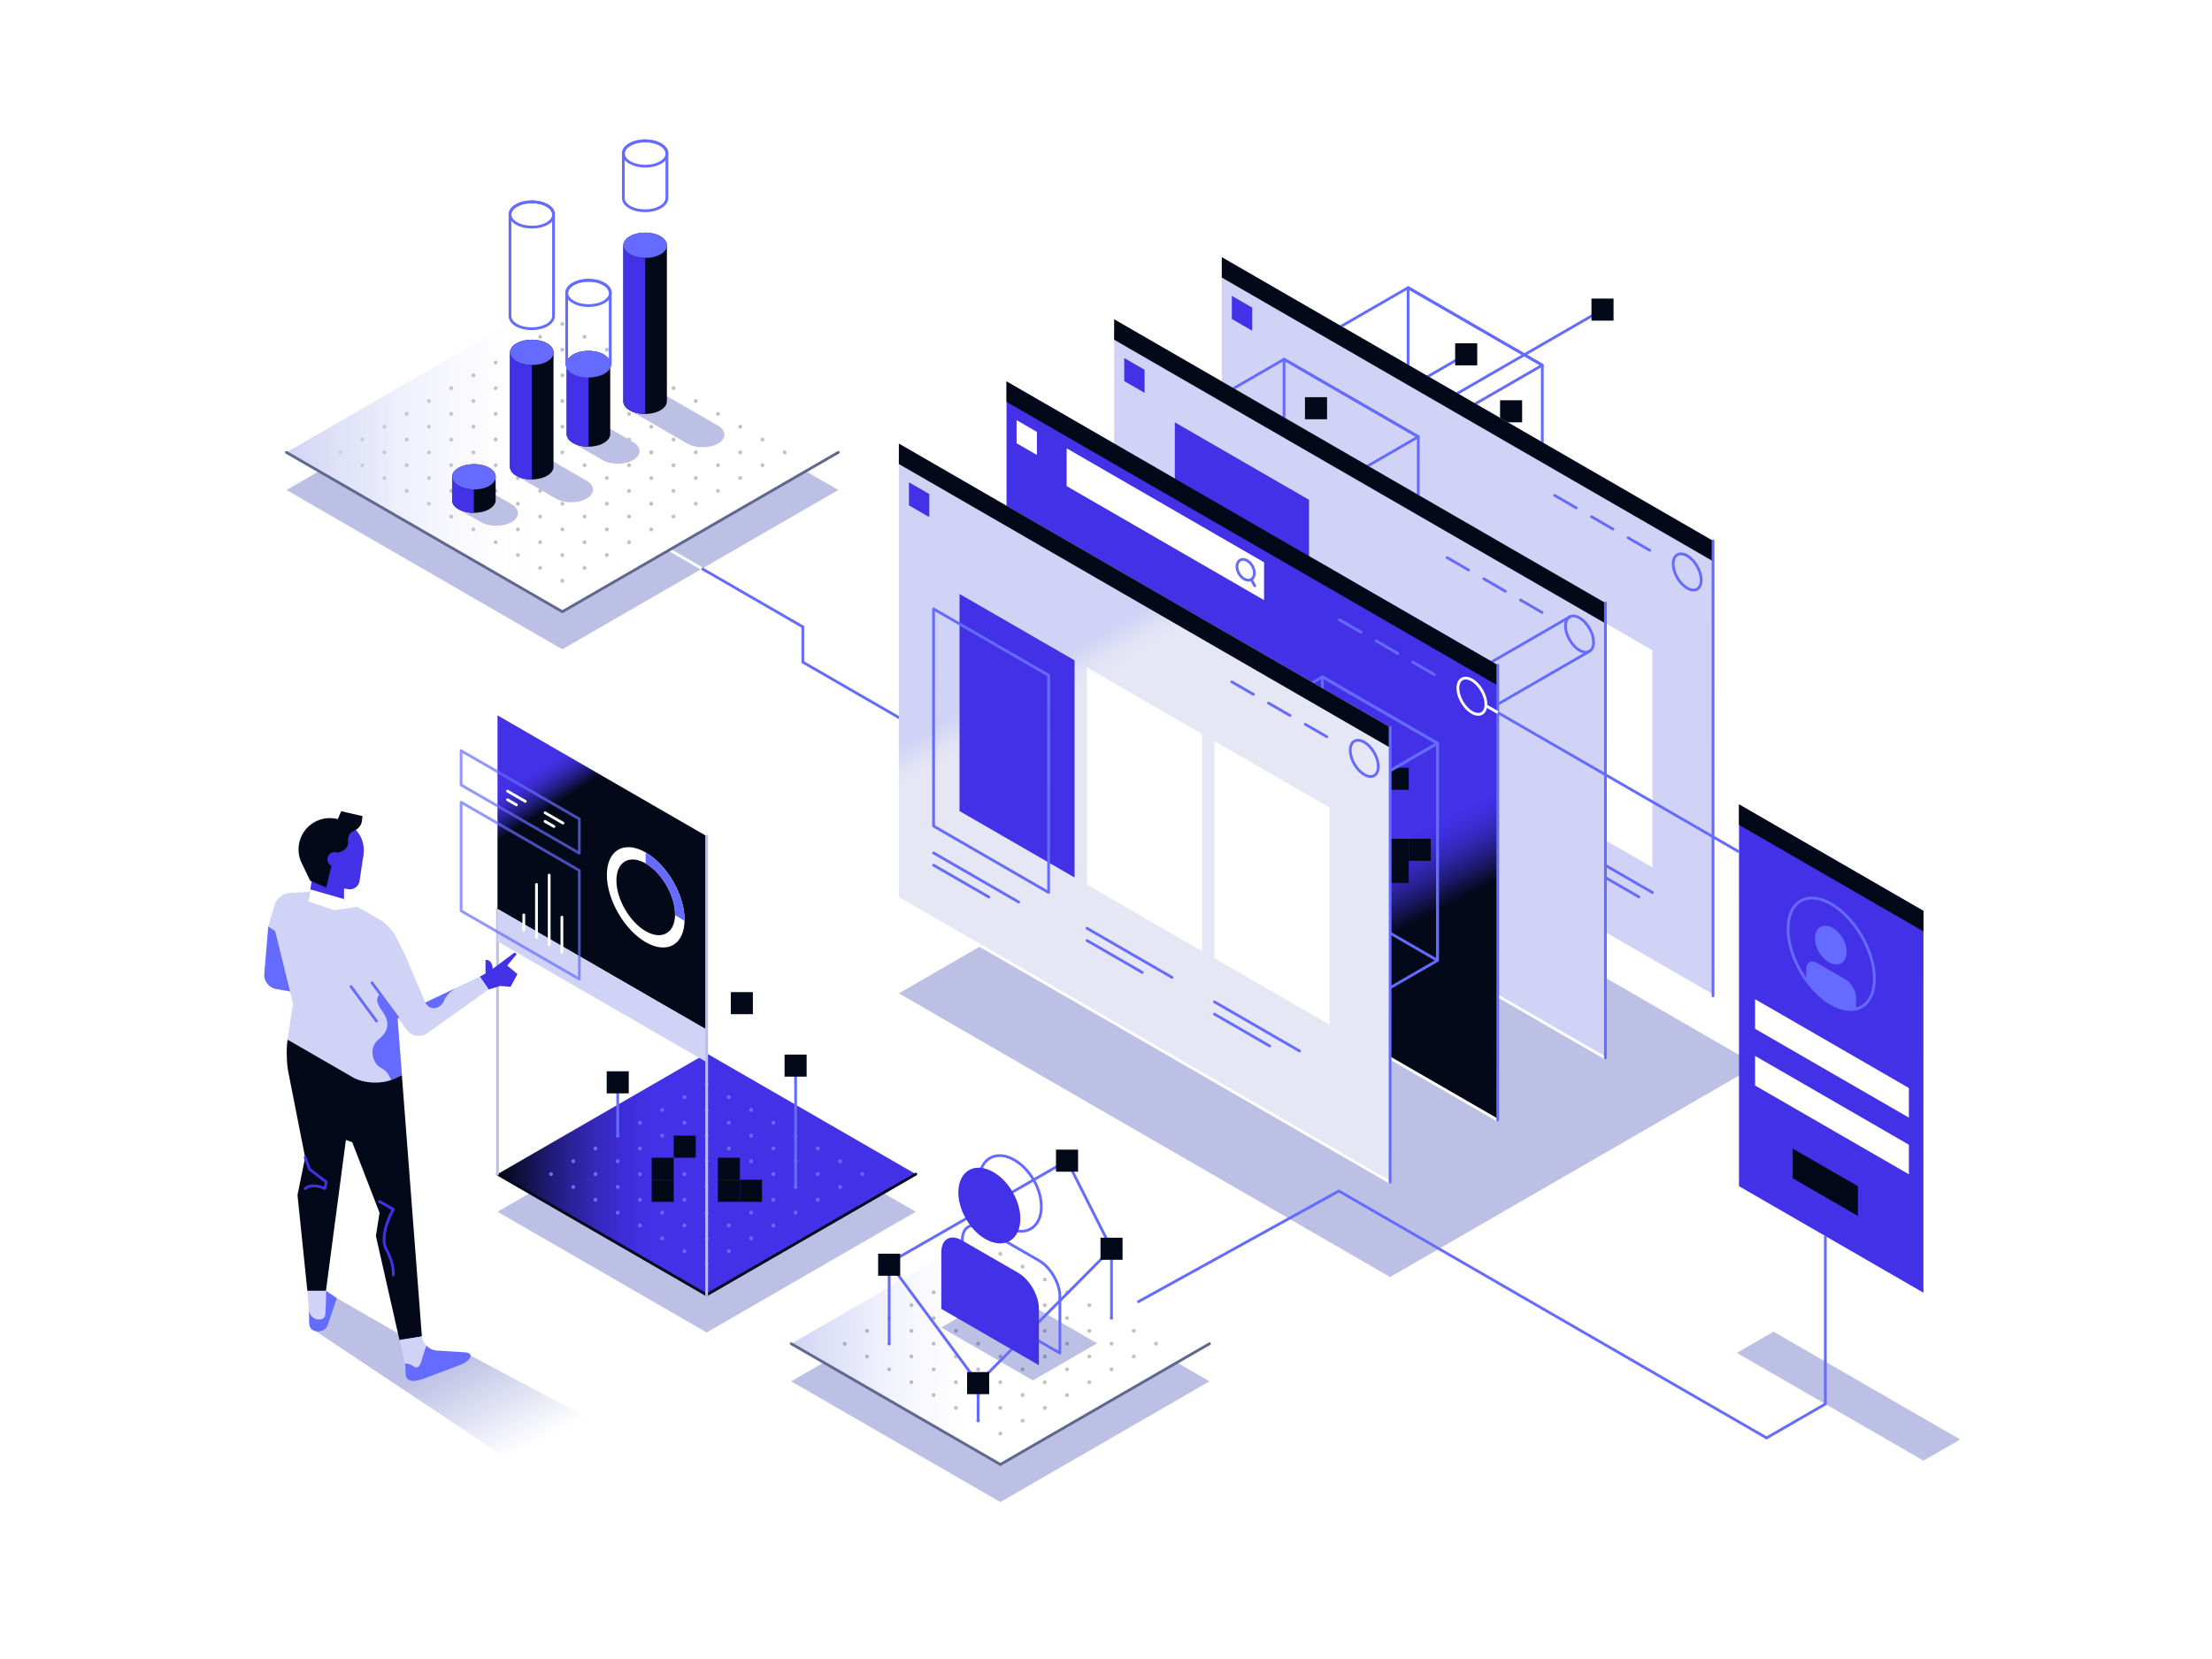 <?xml version="1.0" encoding="UTF-8"?>
<svg xmlns="http://www.w3.org/2000/svg" width="800" height="600"
  xmlns:xlink="http://www.w3.org/1999/xlink" viewBox="0 0 800 600">
  <defs>
    <linearGradient id="linear-gradient" x1="103.58" y1="163.61" x2="303.18" y2="163.61"
      gradientUnits="userSpaceOnUse">
      <stop offset="0" stop-color="#d0d3f5" />
      <stop offset=".06" stop-color="#d0d3f5" stop-opacity=".78" />
      <stop offset=".14" stop-color="#d0d3f5" stop-opacity=".55" />
      <stop offset=".21" stop-color="#d0d3f5" stop-opacity=".35" />
      <stop offset=".28" stop-color="#d0d3f5" stop-opacity=".2" />
      <stop offset=".35" stop-color="#d0d3f5" stop-opacity=".09" />
      <stop offset=".4" stop-color="#d0d3f5" stop-opacity=".02" />
      <stop offset=".45" stop-color="#d0d3f5" stop-opacity="0" />
    </linearGradient>
    <linearGradient id="New_Gradient_Swatch_1" data-name="New Gradient Swatch 1" x1="490.8"
      y1="344.59" x2="477.5" y2="318.99" gradientUnits="userSpaceOnUse">
      <stop offset="0" stop-color="#040919" />
      <stop offset=".05" stop-color="#080c28" />
      <stop offset=".24" stop-color="#1a1762" />
      <stop offset=".42" stop-color="#282092" />
      <stop offset=".59" stop-color="#3427b7" />
      <stop offset=".75" stop-color="#3c2cd2" />
      <stop offset=".89" stop-color="#412fe2" />
      <stop offset="1" stop-color="#4331e8" />
    </linearGradient>
    <linearGradient id="linear-gradient-2" x1="382.46" y1="238.2" x2="397.87" y2="265.53"
      gradientUnits="userSpaceOnUse">
      <stop offset="0" stop-color="#d0d3f5" />
      <stop offset="0" stop-color="#d0d3f5" />
      <stop offset=".23" stop-color="#e0e1f5" />
      <stop offset=".4" stop-color="#e6e7f5" />
    </linearGradient>
    <linearGradient id="New_Gradient_Swatch_1-2" data-name="New Gradient Swatch 1" x1="181.6"
      y1="424.64" x2="237.48" y2="424.64" xlink:href="#New_Gradient_Swatch_1" />
    <linearGradient id="New_Gradient_Swatch_1-3" data-name="New Gradient Swatch 1" x1="201.75"
      y1="290.36" x2="193.93" y2="278.05" xlink:href="#New_Gradient_Swatch_1" />
    <linearGradient id="linear-gradient-3" x1="165.16" y1="490.89" x2="183.79" y2="527.24"
      gradientUnits="userSpaceOnUse">
      <stop offset="0" stop-color="#bcc0e5" />
      <stop offset="1" stop-color="#bcc0e5" stop-opacity="0" />
    </linearGradient>
    <linearGradient id="linear-gradient-4" x1="286.15" y1="485.97" x2="437.43" y2="485.97"
      xlink:href="#linear-gradient" />
  </defs>
  <g id="BG">
    <rect width="800" height="600" fill="#fff" />
  </g>
  <g id="Light">
    <g>
      <g>
        <g>
          <polygon
            points="203.38 221.23 115.37 170.42 103.6 177.22 203.38 234.83 303.18 177.21 291.4 170.41 203.38 221.23"
            fill="#bcc0e5" />
          <line x1="253.84" y1="205.63" x2="242.12" y2="198.86" fill="none" stroke="#fff"
            stroke-miterlimit="10" />
          <g opacity=".25">
            <circle cx="179.25" cy="158.97" r=".7" fill="#040919" />
            <circle cx="187.3" cy="163.61" r=".7" fill="#040919" />
            <circle cx="179.25" cy="168.25" r=".7" fill="#040919" />
            <circle cx="195.34" cy="168.25" r=".7" fill="#040919" />
            <circle cx="187.3" cy="172.89" r=".7" fill="#040919" />
            <circle cx="179.25" cy="177.54" r=".7" fill="#040919" />
            <circle cx="203.38" cy="172.89" r=".7" fill="#040919" />
            <circle cx="195.34" cy="177.54" r=".7" fill="#040919" />
            <circle cx="187.3" cy="182.18" r=".7" fill="#040919" />
            <circle cx="179.25" cy="186.82" r=".7" fill="#040919" />
            <circle cx="203.38" cy="182.18" r=".7" fill="#040919" />
            <circle cx="195.34" cy="186.82" r=".7" fill="#040919" />
            <circle cx="211.42" cy="177.54" r=".7" fill="#040919" />
            <circle cx="187.3" cy="191.46" r=".7" fill="#040919" />
            <circle cx="179.25" cy="196.11" r=".7" fill="#040919" />
            <circle cx="171.21" cy="163.61" r=".7" fill="#040919" />
            <circle cx="195.34" cy="149.68" r=".7" fill="#040919" />
            <circle cx="203.38" cy="154.32" r=".7" fill="#040919" />
            <circle cx="195.34" cy="158.97" r=".7" fill="#040919" />
            <circle cx="211.42" cy="158.97" r=".7" fill="#040919" />
            <circle cx="203.38" cy="163.61" r=".7" fill="#040919" />
            <circle cx="219.46" cy="163.61" r=".7" fill="#040919" />
            <circle cx="211.42" cy="168.25" r=".7" fill="#040919" />
            <circle cx="219.46" cy="172.89" r=".7" fill="#040919" />
            <circle cx="227.5" cy="168.25" r=".7" fill="#040919" />
            <circle cx="235.54" cy="163.61" r=".7" fill="#040919" />
            <circle cx="243.59" cy="158.97" r=".7" fill="#040919" />
            <circle cx="187.3" cy="154.32" r=".7" fill="#040919" />
            <circle cx="211.42" cy="149.68" r=".7" fill="#040919" />
            <circle cx="219.46" cy="154.32" r=".7" fill="#040919" />
            <circle cx="227.5" cy="158.97" r=".7" fill="#040919" />
            <circle cx="203.38" cy="145.04" r=".7" fill="#040919" />
            <circle cx="163.17" cy="168.25" r=".7" fill="#040919" />
            <circle cx="171.21" cy="172.89" r=".7" fill="#040919" />
            <circle cx="155.13" cy="172.89" r=".7" fill="#040919" />
            <circle cx="163.17" cy="177.54" r=".7" fill="#040919" />
            <circle cx="171.21" cy="182.18" r=".7" fill="#040919" />
            <circle cx="155.13" cy="182.18" r=".7" fill="#040919" />
            <circle cx="163.17" cy="186.82" r=".7" fill="#040919" />
            <circle cx="147.09" cy="177.54" r=".7" fill="#040919" />
            <circle cx="171.21" cy="191.46" r=".7" fill="#040919" />
            <circle cx="155.13" cy="163.61" r=".7" fill="#040919" />
            <circle cx="147.09" cy="168.25" r=".7" fill="#040919" />
            <circle cx="171.21" cy="154.32" r=".7" fill="#040919" />
            <circle cx="163.17" cy="158.97" r=".7" fill="#040919" />
            <circle cx="179.25" cy="149.68" r=".7" fill="#040919" />
            <circle cx="139.05" cy="172.89" r=".7" fill="#040919" />
            <circle cx="155.13" cy="145.04" r=".7" fill="#040919" />
            <circle cx="147.09" cy="149.68" r=".7" fill="#040919" />
            <circle cx="139.05" cy="154.32" r=".7" fill="#040919" />
            <circle cx="131.01" cy="158.97" r=".7" fill="#040919" />
            <circle cx="155.13" cy="154.32" r=".7" fill="#040919" />
            <circle cx="147.09" cy="158.97" r=".7" fill="#040919" />
            <circle cx="163.17" cy="149.68" r=".7" fill="#040919" />
            <circle cx="139.05" cy="163.61" r=".7" fill="#040919" />
            <circle cx="131.01" cy="168.25" r=".7" fill="#040919" />
            <circle cx="187.3" cy="145.04" r=".7" fill="#040919" />
            <circle cx="171.21" cy="135.75" r=".7" fill="#040919" />
            <circle cx="163.17" cy="140.39" r=".7" fill="#040919" />
            <circle cx="171.21" cy="145.04" r=".7" fill="#040919" />
            <circle cx="179.25" cy="140.39" r=".7" fill="#040919" />
            <circle cx="195.34" cy="140.39" r=".7" fill="#040919" />
            <circle cx="179.25" cy="131.11" r=".7" fill="#040919" />
            <circle cx="187.3" cy="135.75" r=".7" fill="#040919" />
            <circle cx="219.46" cy="135.75" r=".7" fill="#040919" />
            <circle cx="227.5" cy="140.39" r=".7" fill="#040919" />
            <circle cx="219.46" cy="145.04" r=".7" fill="#040919" />
            <circle cx="235.54" cy="145.04" r=".7" fill="#040919" />
            <circle cx="227.5" cy="149.68" r=".7" fill="#040919" />
            <circle cx="243.59" cy="149.68" r=".7" fill="#040919" />
            <circle cx="235.54" cy="154.32" r=".7" fill="#040919" />
            <circle cx="251.63" cy="154.32" r=".7" fill="#040919" />
            <circle cx="259.67" cy="149.68" r=".7" fill="#040919" />
            <circle cx="211.42" cy="140.39" r=".7" fill="#040919" />
            <circle cx="235.54" cy="135.75" r=".7" fill="#040919" />
            <circle cx="243.59" cy="140.39" r=".7" fill="#040919" />
            <circle cx="251.63" cy="145.04" r=".7" fill="#040919" />
            <circle cx="219.46" cy="182.18" r=".7" fill="#040919" />
            <circle cx="211.42" cy="186.82" r=".7" fill="#040919" />
            <circle cx="203.38" cy="191.46" r=".7" fill="#040919" />
            <circle cx="227.5" cy="186.82" r=".7" fill="#040919" />
            <circle cx="219.46" cy="191.46" r=".7" fill="#040919" />
            <circle cx="211.42" cy="196.11" r=".7" fill="#040919" />
            <circle cx="203.38" cy="200.75" r=".7" fill="#040919" />
            <circle cx="227.5" cy="196.11" r=".7" fill="#040919" />
            <circle cx="219.46" cy="200.75" r=".7" fill="#040919" />
            <circle cx="235.54" cy="191.46" r=".7" fill="#040919" />
            <circle cx="211.42" cy="205.39" r=".7" fill="#040919" />
            <circle cx="203.38" cy="210.04" r=".7" fill="#040919" />
            <circle cx="235.54" cy="172.89" r=".7" fill="#040919" />
            <circle cx="227.5" cy="177.54" r=".7" fill="#040919" />
            <circle cx="243.59" cy="177.54" r=".7" fill="#040919" />
            <circle cx="235.54" cy="182.18" r=".7" fill="#040919" />
            <circle cx="243.59" cy="186.82" r=".7" fill="#040919" />
            <circle cx="251.63" cy="182.18" r=".7" fill="#040919" />
            <circle cx="259.67" cy="177.54" r=".7" fill="#040919" />
            <circle cx="267.71" cy="172.89" r=".7" fill="#040919" />
            <circle cx="235.54" cy="163.61" r=".7" fill="#040919" />
            <circle cx="243.59" cy="168.25" r=".7" fill="#040919" />
            <circle cx="251.63" cy="172.89" r=".7" fill="#040919" />
            <circle cx="195.34" cy="196.11" r=".7" fill="#040919" />
            <circle cx="187.3" cy="200.75" r=".7" fill="#040919" />
            <circle cx="195.34" cy="205.39" r=".7" fill="#040919" />
            <circle cx="259.67" cy="158.97" r=".7" fill="#040919" />
            <circle cx="251.63" cy="163.61" r=".7" fill="#040919" />
            <circle cx="267.71" cy="163.61" r=".7" fill="#040919" />
            <circle cx="259.67" cy="168.25" r=".7" fill="#040919" />
            <circle cx="275.75" cy="168.25" r=".7" fill="#040919" />
            <circle cx="283.79" cy="163.61" r=".7" fill="#040919" />
            <circle cx="267.71" cy="154.32" r=".7" fill="#040919" />
            <circle cx="275.75" cy="158.97" r=".7" fill="#040919" />
            <circle cx="227.5" cy="131.11" r=".7" fill="#040919" />
            <circle cx="203.38" cy="135.75" r=".7" fill="#040919" />
            <circle cx="211.42" cy="131.11" r=".7" fill="#040919" />
            <circle cx="195.34" cy="121.82" r=".7" fill="#040919" />
            <circle cx="187.3" cy="126.47" r=".7" fill="#040919" />
            <circle cx="195.34" cy="131.11" r=".7" fill="#040919" />
            <circle cx="203.38" cy="126.47" r=".7" fill="#040919" />
            <circle cx="219.46" cy="126.47" r=".7" fill="#040919" />
            <circle cx="203.38" cy="117.18" r=".7" fill="#040919" />
            <circle cx="211.42" cy="121.82" r=".7" fill="#040919" />
            <circle cx="122.96" cy="163.61" r=".7" fill="#040919" />
          </g>
          <polygon points="103.58 163.61 203.38 221.23 303.18 163.61 203.38 105.99 103.58 163.61"
            fill="url(#linear-gradient)" />
          <polyline points="103.58 163.61 203.38 221.23 303.18 163.61" fill="none" stroke="#5d688c"
            stroke-linecap="round" stroke-linejoin="round" />
        </g>
        <g>
          <path
            d="M165.8,184.14c-3.09-1.79-3.1-4.69-.03-6.48,3.06-1.79,8.05-1.79,11.13,0l8.1,4.67c3.09,1.79,3.1,4.69,.04,6.48-3.07,1.79-8.05,1.79-11.14,0l-8.1-4.67Z"
            fill="#bcc0e5" />
          <path
            d="M186.73,172.06c-3.09-1.79-3.1-4.69-.03-6.48,3.06-1.79,8.05-1.79,11.13,0l14.29,8.25c3.09,1.79,3.1,4.69,.04,6.48-3.07,1.79-8.05,1.79-11.14,0l-14.29-8.25Z"
            fill="#bcc0e5" />
          <path
            d="M227.73,148.38c-3.09-1.79-3.1-4.69-.03-6.48,3.06-1.79,8.05-1.79,11.13,0l20.84,12.03c3.09,1.79,3.1,4.69,.04,6.48-3.07,1.79-8.05,1.79-11.14,0l-20.84-12.03Z"
            fill="#bcc0e5" />
          <path
            d="M207.25,160.21c-3.09-1.79-3.1-4.69-.03-6.48,3.06-1.79,8.05-1.79,11.13,0l10.63,6.14c3.09,1.79,3.1,4.69,.04,6.48-3.07,1.79-8.05,1.79-11.14,0l-10.63-6.14Z"
            fill="#bcc0e5" />
          <g>
            <path
              d="M186.77,124.19c3.09-1.79,8.07-1.79,11.13,0,1.53,.89,2.3,2.07,2.29,3.24h0v41.39h0c0,1.17-.78,2.34-2.32,3.24-3.09,1.79-8.07,1.79-11.14,0-1.53-.89-2.29-2.07-2.29-3.24v-41.39h0c0-1.17,.78-2.34,2.32-3.24Z"
              fill="#040919" />
            <path
              d="M197.9,124.19c3.09,1.79,3.1,4.69,.04,6.48-3.07,1.79-8.05,1.79-11.14,0-3.09-1.79-3.1-4.69-.03-6.48,3.06-1.79,8.05-1.79,11.13,0Z"
              fill="#666bff" />
            <path
              d="M184.48,127.43c0,1.17,.78,2.34,2.32,3.24,1.53,.89,3.52,1.33,5.52,1.34v41.39c-2.02,0-4.05-.44-5.59-1.34-1.53-.89-2.29-2.07-2.29-3.24v-41.39h.03Z"
              fill="#4331e8" />
          </g>
          <g>
            <path
              d="M227.77,85.47c3.09-1.79,8.07-1.79,11.13,0,1.53,.89,2.3,2.07,2.29,3.24h0v56.43h0c0,1.17-.78,2.34-2.32,3.24-3.09,1.79-8.07,1.79-11.14,0-1.53-.89-2.29-2.07-2.29-3.24v-56.43h0c0-1.17,.78-2.34,2.32-3.24Z"
              fill="#040919" />
            <path
              d="M238.9,85.47c1.55,.9,2.32,2.08,2.32,3.25s-.76,2.33-2.29,3.22c-3.07,1.79-8.05,1.79-11.14,0-1.55-.9-2.32-2.08-2.32-3.25,0-1.17,.76-2.33,2.29-3.23,3.06-1.79,8.05-1.79,11.13,0Z"
              fill="#666bff" />
            <path
              d="M225.48,88.71c0,1.17,.78,2.34,2.32,3.24,1.53,.89,3.52,1.33,5.52,1.34v56.44c-2.02,0-4.05-.44-5.59-1.34-1.53-.89-2.29-2.07-2.29-3.24v-56.43h.03Z"
              fill="#4331e8" />
          </g>
          <g>
            <path
              d="M227.77,52.28c3.09-1.79,8.07-1.79,11.13,0,1.53,.89,2.3,2.07,2.29,3.24h0v16.13h0c0,1.17-.78,2.34-2.32,3.24-3.09,1.79-8.07,1.79-11.14,0-1.53-.89-2.29-2.07-2.29-3.24v-16.13h0c0-1.17,.78-2.34,2.32-3.24Z"
              fill="none" stroke="#666bff" stroke-linecap="round" stroke-linejoin="round" />
            <path
              d="M238.9,52.28c3.09,1.79,3.1,4.69,.04,6.48-3.07,1.79-8.05,1.79-11.14,0-3.09-1.79-3.1-4.69-.03-6.48,3.06-1.79,8.05-1.79,11.13,0Z"
              fill="none" stroke="#666bff" stroke-linecap="round" stroke-linejoin="round" />
          </g>
          <g>
            <path
              d="M186.77,74.33c3.09-1.79,8.07-1.79,11.13,0,1.53,.89,2.3,2.07,2.29,3.24h0v36.74h0c0,1.17-.78,2.34-2.32,3.24-3.09,1.79-8.07,1.79-11.14,0-1.53-.89-2.29-2.07-2.29-3.24v-36.74h0c0-1.17,.78-2.34,2.32-3.24Z"
              fill="none" stroke="#666bff" stroke-linecap="round" stroke-linejoin="round" />
            <path
              d="M197.9,74.33c3.09,1.79,3.1,4.69,.04,6.48-3.07,1.79-8.05,1.79-11.14,0-3.09-1.79-3.1-4.69-.03-6.48s8.05-1.79,11.13,0Z"
              fill="none" stroke="#666bff" stroke-linecap="round" stroke-linejoin="round" />
          </g>
          <g>
            <path
              d="M207.28,128.22c3.09-1.79,8.07-1.79,11.13,0,1.53,.89,2.3,2.07,2.29,3.24h0v25.51h0c0,1.17-.78,2.34-2.32,3.24-3.09,1.79-8.07,1.79-11.14,0-1.53-.89-2.29-2.07-2.29-3.24v-25.51h0c0-1.17,.78-2.34,2.32-3.24Z"
              fill="#040919" />
            <path
              d="M218.42,128.22c3.09,1.79,3.1,4.69,.04,6.48-3.07,1.79-8.05,1.79-11.14,0-3.09-1.79-3.1-4.69-.03-6.48,3.06-1.79,8.05-1.79,11.13,0Z"
              fill="#666bff" />
            <path
              d="M204.99,131.46c0,1.17,.78,2.34,2.32,3.24,1.53,.89,3.52,1.33,5.52,1.34v25.51c-2.02,0-4.05-.44-5.59-1.34-1.53-.89-2.29-2.07-2.29-3.24v-25.51h.03Z"
              fill="#4331e8" />
          </g>
          <g>
            <path
              d="M207.28,102.71c3.09-1.79,8.07-1.79,11.13,0,1.53,.89,2.3,2.07,2.29,3.24h0v25.51h0c0,1.17-.78,2.34-2.32,3.24-3.09,1.79-8.07,1.79-11.14,0-1.53-.89-2.29-2.07-2.29-3.24v-25.51h0c0-1.17,.78-2.34,2.32-3.24Z"
              fill="none" stroke="#666bff" stroke-linecap="round" stroke-linejoin="round" />
            <path
              d="M218.42,102.71c3.09,1.79,3.1,4.69,.04,6.48-3.07,1.79-8.05,1.79-11.14,0-3.09-1.79-3.1-4.69-.03-6.48,3.06-1.79,8.05-1.79,11.13,0Z"
              fill="none" stroke="#666bff" stroke-linecap="round" stroke-linejoin="round" />
          </g>
          <g>
            <path
              d="M165.84,169.2c3.09-1.79,8.07-1.79,11.13,0,1.53,.89,2.3,2.07,2.29,3.24h0v8.46h0c0,1.17-.78,2.34-2.32,3.24-3.09,1.79-8.07,1.79-11.14,0-1.53-.89-2.29-2.07-2.29-3.24v-8.46h0c0-1.17,.78-2.34,2.32-3.24Z"
              fill="#040919" />
            <path
              d="M176.98,169.2c3.09,1.79,3.1,4.69,.04,6.48-3.07,1.79-8.05,1.79-11.14,0-3.09-1.79-3.1-4.69-.03-6.48,3.06-1.79,8.05-1.79,11.13,0Z"
              fill="#666bff" />
            <path
              d="M163.55,172.44c0,1.17,.78,2.34,2.32,3.24,1.53,.89,3.52,1.33,5.52,1.34v8.46c-2.02,0-4.05-.44-5.59-1.34-1.53-.89-2.29-2.07-2.29-3.24v-8.46h.03Z"
              fill="#4331e8" />
          </g>
        </g>
      </g>
      <polyline points="253.84 205.63 290.35 226.71 290.35 239.47 396.77 300.91" fill="none"
        stroke="#666bff" stroke-miterlimit="10" />
      <g>
        <line x1="503.3" y1="143.72" x2="530.27" y2="128.15" fill="none" stroke="#666bff"
          stroke-linecap="round" stroke-linejoin="round" />
        <line x1="521.43" y1="145.54" x2="579.57" y2="111.98" fill="none" stroke="#666bff"
          stroke-linecap="round" stroke-linejoin="round" />
        <rect x="526.28" y="124.16" width="7.98" height="7.98" fill="#040919" />
        <rect x="575.58" y="107.98" width="7.98" height="7.98" fill="#040919" />
        <rect x="542.52" y="144.76" width="7.98" height="7.98" fill="#040919" />
      </g>
      <g>
        <polygon points="509.25 162.09 557.79 190.12 557.79 132.07 509.25 104.04 509.25 162.09"
          fill="none" stroke="#666bff" stroke-linecap="round" stroke-linejoin="round" />
        <polygon points="482.27 119.61 530.81 147.64 557.79 132.07 509.25 104.04 482.27 119.61"
          fill="none" stroke="#666bff" stroke-linecap="round" stroke-linejoin="round" />
      </g>
      <g>
        <polygon points="441.87 257.59 619.54 360.18 619.56 195.6 441.88 93 441.87 257.59"
          fill="#d0d3f5" />
        <g>
          <line x1="566.83" y1="305.01" x2="597.61" y2="322.78" fill="none" stroke="#666bff"
            stroke-linecap="round" stroke-linejoin="round" />
          <line x1="566.83" y1="309.43" x2="592.74" y2="324.39" fill="none" stroke="#666bff"
            stroke-linecap="round" stroke-linejoin="round" />
          <g>
            <line x1="570.08" y1="183.69" x2="562.28" y2="179.19" fill="none" stroke="#666bff"
              stroke-linecap="round" stroke-linejoin="round" />
            <line x1="583.36" y1="191.36" x2="575.56" y2="186.85" fill="none" stroke="#666bff"
              stroke-linecap="round" stroke-linejoin="round" />
            <line x1="596.64" y1="199.02" x2="588.84" y2="194.52" fill="none" stroke="#666bff"
              stroke-linecap="round" stroke-linejoin="round" />
            <path
              d="M606.6,200.63c1.98-1.14,5.2,.71,7.18,4.15,1.98,3.43,1.98,7.15,0,8.29-1.98,1.14-5.2-.71-7.18-4.15s-1.98-7.15,0-8.29Z"
              fill="none" stroke="#666bff" stroke-linecap="round" stroke-linejoin="round" />
            <polygon points="445.51 107 445.51 115.36 452.88 119.61 452.88 111.25 445.51 107"
              fill="#4331e8" />
          </g>
        </g>
        <line x1="441.87" y1="257.59" x2="619.54" y2="360.18" fill="none" stroke="#fff"
          stroke-linecap="round" stroke-linejoin="round" />
        <polygon points="441.87 100.38 619.54 202.98 619.56 195.6 441.88 93 441.87 100.38"
          fill="#040919" />
        <line x1="619.56" y1="195.6" x2="619.54" y2="360.18" fill="none" stroke="#666bff"
          stroke-linecap="round" stroke-linejoin="round" />
      </g>
      <polygon points="519.88 268.82 597.61 313.7 597.61 235.18 519.89 190.3 519.88 268.82"
        fill="#fff" />
      <g>
        <polygon points="464.39 187.99 512.93 216.02 512.94 157.96 464.39 129.93 464.39 187.99"
          fill="none" stroke="#666bff" stroke-linecap="round" stroke-linejoin="round" />
        <polygon points="437.42 145.51 485.96 173.54 512.94 157.96 464.39 129.93 437.42 145.51"
          fill="none" stroke="#666bff" stroke-linecap="round" stroke-linejoin="round" />
      </g>
      <rect x="471.96" y="143.65" width="7.98" height="7.98" fill="#040919" />
      <polygon points="325.08 359.26 502.75 461.85 635.41 385.26 457.74 282.66 325.08 359.26"
        fill="#bcc0e5" />
      <g>
        <polygon points="402.94 280.06 580.61 382.66 580.63 218.07 402.96 115.47 402.94 280.06"
          fill="#d0d3f5" />
        <g>
          <line x1="531.15" y1="206.17" x2="523.35" y2="201.66" fill="none" stroke="#666bff"
            stroke-linecap="round" stroke-linejoin="round" />
          <line x1="544.43" y1="213.83" x2="536.63" y2="209.33" fill="none" stroke="#666bff"
            stroke-linecap="round" stroke-linejoin="round" />
          <line x1="557.71" y1="221.5" x2="549.91" y2="216.99" fill="none" stroke="#666bff"
            stroke-linecap="round" stroke-linejoin="round" />
          <path
            d="M567.67,223.11c1.98-1.14,5.2,.71,7.18,4.15,1.98,3.43,1.98,7.15,0,8.29-1.98,1.14-5.2-.71-7.18-4.15s-1.98-7.15,0-8.29Z"
            fill="none" stroke="#666bff" stroke-linecap="round" stroke-linejoin="round" />
          <line x1="574.85" y1="235.54" x2="535.93" y2="258.02" fill="none" stroke="#666bff"
            stroke-linecap="round" stroke-linejoin="round" />
          <line x1="528.75" y1="245.58" x2="567.67" y2="223.11" fill="none" stroke="#666bff"
            stroke-linecap="round" stroke-linejoin="round" />
          <polygon points="406.59 129.48 406.59 137.83 413.95 142.09 413.95 133.73 406.59 129.48"
            fill="#4331e8" />
        </g>
        <line x1="402.94" y1="280.06" x2="580.61" y2="382.66" fill="none" stroke="#fff"
          stroke-linecap="round" stroke-linejoin="round" />
        <polygon points="402.94 122.86 580.61 225.46 580.63 218.07 402.96 115.47 402.94 122.86"
          fill="#040919" />
        <line x1="580.63" y1="218.07" x2="580.61" y2="382.66" fill="none" stroke="#666bff"
          stroke-linecap="round" stroke-linejoin="round" />
        <polygon points="424.88 210.8 473.42 238.83 473.43 180.77 424.89 152.74 424.88 210.8"
          fill="#4331e8" />
      </g>
      <g>
        <polygon points="364.01 302.54 541.68 405.13 541.7 240.55 364.03 137.95 364.01 302.54"
          fill="url(#New_Gradient_Swatch_1)" />
        <g>
          <line x1="492.23" y1="228.64" x2="484.42" y2="224.14" fill="none" stroke="#666bff"
            stroke-linecap="round" stroke-linejoin="round" />
          <line x1="505.5" y1="236.31" x2="497.7" y2="231.8" fill="none" stroke="#666bff"
            stroke-linecap="round" stroke-linejoin="round" />
          <line x1="518.78" y1="243.97" x2="510.98" y2="239.47" fill="none" stroke="#666bff"
            stroke-linecap="round" stroke-linejoin="round" />
          <path
            d="M528.75,245.58c1.98-1.14,5.2,.71,7.18,4.15,1.98,3.43,1.98,7.15,0,8.29-1.98,1.14-5.2-.71-7.18-4.15s-1.98-7.15,0-8.29Z"
            fill="none" stroke="#fff" stroke-linecap="round" stroke-linejoin="round" />
          <polygon points="367.66 151.95 367.66 160.31 375.02 164.56 375.02 156.2 367.66 151.95"
            fill="#fff" />
        </g>
        <polygon points="385.77 175.81 457.16 217.04 457.17 203.37 385.77 162.14 385.77 175.81"
          fill="#fff" />
        <line x1="364.01" y1="302.54" x2="541.68" y2="405.13" fill="none" stroke="#fff"
          stroke-linecap="round" stroke-linejoin="round" />
        <polygon points="364.01 145.33 541.68 247.93 541.7 240.55 364.03 137.95 364.01 145.33"
          fill="#040919" />
        <line x1="541.7" y1="240.55" x2="541.68" y2="405.13" fill="none" stroke="#666bff"
          stroke-linecap="round" stroke-linejoin="round" />
        <ellipse cx="450.51" cy="206.08" rx="2.79" ry="4.04"
          transform="translate(-42.68 252.86) rotate(-30)" fill="none" stroke="#666bff"
          stroke-linecap="round" stroke-linejoin="round" />
        <line x1="452.53" y1="209.58" x2="453.8" y2="211.89" fill="none" stroke="#666bff"
          stroke-linecap="round" stroke-linejoin="round" />
      </g>
      <g>
        <rect x="501.51" y="311.33" width="7.98" height="7.98" fill="#040919" />
        <rect x="509.49" y="303.35" width="7.98" height="7.98" fill="#040919" />
        <rect x="501.51" y="303.35" width="7.98" height="7.98" fill="#040919" />
        <rect x="501.51" y="277.66" width="7.98" height="7.98" fill="#040919" />
        <polygon points="478.27 323.32 519.88 347.35 519.88 268.82 478.27 244.8 478.27 323.32"
          fill="none" stroke="#666bff" stroke-linecap="round" stroke-linejoin="round" />
        <polygon points="501.6 357.9 519.88 347.35 519.88 268.82 501.61 279.37 501.6 357.9"
          fill="none" stroke="#666bff" stroke-linecap="round" stroke-linejoin="round" />
        <polygon points="460 255.35 478.27 244.8 519.88 268.82 501.61 279.37 460 255.35" fill="none"
          stroke="#666bff" stroke-linecap="round" stroke-linejoin="round" />
      </g>
      <g>
        <polygon points="325.08 325.01 502.75 427.61 502.77 263.02 325.1 160.43 325.08 325.01"
          fill="url(#linear-gradient-2)" />
        <g>
          <polygon points="393.12 319.95 434.73 343.98 434.73 265.45 393.12 241.42 393.12 319.95"
            fill="#fff" />
          <polygon points="439.22 346.56 480.82 370.59 480.83 292.06 439.22 268.04 439.22 346.56"
            fill="#fff" />
          <line x1="337.63" y1="308.47" x2="368.42" y2="326.24" fill="none" stroke="#666bff"
            stroke-linecap="round" stroke-linejoin="round" />
          <line x1="337.63" y1="312.89" x2="357.63" y2="324.43" fill="none" stroke="#666bff"
            stroke-linecap="round" stroke-linejoin="round" />
          <line x1="393.12" y1="335.73" x2="423.9" y2="353.5" fill="none" stroke="#666bff"
            stroke-linecap="round" stroke-linejoin="round" />
          <line x1="393.12" y1="340.15" x2="413.11" y2="351.69" fill="none" stroke="#666bff"
            stroke-linecap="round" stroke-linejoin="round" />
          <line x1="439.22" y1="362.34" x2="470" y2="380.12" fill="none" stroke="#666bff"
            stroke-linecap="round" stroke-linejoin="round" />
          <line x1="439.22" y1="366.77" x2="459.21" y2="378.31" fill="none" stroke="#666bff"
            stroke-linecap="round" stroke-linejoin="round" />
          <polygon points="347.02 293.33 388.63 317.36 388.63 238.83 347.03 214.81 347.02 293.33"
            fill="#4331e8" />
          <g>
            <line x1="453.3" y1="251.12" x2="445.5" y2="246.61" fill="none" stroke="#666bff"
              stroke-linecap="round" stroke-linejoin="round" />
            <line x1="466.57" y1="258.78" x2="458.77" y2="254.28" fill="none" stroke="#666bff"
              stroke-linecap="round" stroke-linejoin="round" />
            <line x1="479.85" y1="266.45" x2="472.05" y2="261.95" fill="none" stroke="#666bff"
              stroke-linecap="round" stroke-linejoin="round" />
            <path
              d="M489.82,268.06c1.98-1.14,5.2,.71,7.18,4.15,1.98,3.43,1.98,7.15,0,8.29-1.98,1.14-5.2-.71-7.18-4.15s-1.98-7.15,0-8.29Z"
              fill="none" stroke="#666bff" stroke-linecap="round" stroke-linejoin="round" />
            <polygon points="328.73 174.43 328.73 182.78 336.09 187.04 336.09 178.68 328.73 174.43"
              fill="#4331e8" />
          </g>
        </g>
        <line x1="325.08" y1="325.01" x2="502.75" y2="427.61" fill="none" stroke="#fff"
          stroke-linecap="round" stroke-linejoin="round" />
        <polygon points="325.08 167.81 502.75 270.41 502.77 263.02 325.1 160.43 325.08 167.81"
          fill="#040919" />
        <line x1="502.77" y1="263.02" x2="502.75" y2="427.61" fill="none" stroke="#666bff"
          stroke-linecap="round" stroke-linejoin="round" />
      </g>
      <g>
        <g>
          <polygon
            points="255.57 468.31 191.71 431.44 179.93 438.24 255.57 481.91 331.21 438.24 319.44 431.44 255.57 468.31"
            fill="#bcc0e5" />
          <polygon points="255.57 380.97 179.93 424.64 255.57 468.31 331.21 424.64 255.57 380.97"
            fill="url(#New_Gradient_Swatch_1-2)" />
          <polyline points="179.93 424.64 255.57 468.31 331.21 424.64" fill="none" stroke="#040919"
            stroke-linecap="round" stroke-linejoin="round" />
          <g>
            <circle cx="255.57" cy="420" r=".7" fill="#666bff" />
            <circle cx="263.61" cy="424.64" r=".7" fill="#666bff" />
            <circle cx="255.57" cy="429.29" r=".7" fill="#666bff" />
            <circle cx="271.66" cy="429.29" r=".7" fill="#666bff" />
            <circle cx="263.61" cy="433.93" r=".7" fill="#666bff" />
            <circle cx="255.57" cy="438.57" r=".7" fill="#666bff" />
            <circle cx="279.7" cy="433.93" r=".7" fill="#666bff" />
            <circle cx="271.66" cy="438.57" r=".7" fill="#666bff" />
            <circle cx="263.61" cy="443.21" r=".7" fill="#666bff" />
            <circle cx="255.57" cy="447.86" r=".7" fill="#666bff" />
            <circle cx="279.7" cy="443.21" r=".7" fill="#666bff" />
            <circle cx="271.66" cy="447.86" r=".7" fill="#666bff" />
            <circle cx="287.74" cy="438.57" r=".7" fill="#666bff" />
            <circle cx="263.61" cy="452.5" r=".7" fill="#666bff" />
            <circle cx="255.57" cy="457.14" r=".7" fill="#666bff" />
            <circle cx="247.53" cy="424.64" r=".7" fill="#666bff" />
            <circle cx="271.66" cy="410.72" r=".7" fill="#666bff" />
            <circle cx="279.7" cy="415.36" r=".7" fill="#666bff" />
            <circle cx="271.66" cy="420" r=".7" fill="#666bff" />
            <circle cx="287.74" cy="420" r=".7" fill="#666bff" />
            <circle cx="279.7" cy="424.64" r=".7" fill="#666bff" />
            <circle cx="295.78" cy="424.64" r=".7" fill="#666bff" />
            <circle cx="287.74" cy="429.29" r=".7" fill="#666bff" />
            <circle cx="295.78" cy="433.93" r=".7" fill="#666bff" />
            <circle cx="303.82" cy="429.29" r=".7" fill="#666bff" />
            <circle cx="263.61" cy="415.36" r=".7" fill="#666bff" />
            <circle cx="287.74" cy="410.72" r=".7" fill="#666bff" />
            <circle cx="295.78" cy="415.36" r=".7" fill="#666bff" />
            <circle cx="303.82" cy="420" r=".7" fill="#666bff" />
            <circle cx="311.86" cy="424.64" r=".7" fill="#666bff" />
            <circle cx="279.7" cy="406.07" r=".7" fill="#666bff" />
            <circle cx="239.49" cy="429.29" r=".7" fill="#666bff" />
            <circle cx="247.53" cy="433.93" r=".7" fill="#666bff" />
            <circle cx="231.45" cy="433.93" r=".7" fill="#666bff" />
            <circle cx="239.49" cy="438.57" r=".7" fill="#666bff" />
            <circle cx="247.53" cy="443.21" r=".7" fill="#666bff" />
            <circle cx="231.45" cy="443.21" r=".7" fill="#666bff" />
            <circle cx="239.49" cy="447.86" r=".7" fill="#666bff" />
            <circle cx="223.41" cy="438.57" r=".7" fill="#666bff" />
            <circle cx="247.53" cy="452.5" r=".7" fill="#666bff" />
            <circle cx="231.45" cy="424.64" r=".7" fill="#666bff" />
            <circle cx="223.41" cy="429.29" r=".7" fill="#666bff" />
            <circle cx="247.53" cy="415.36" r=".7" fill="#666bff" />
            <circle cx="239.49" cy="420" r=".7" fill="#666bff" />
            <circle cx="255.57" cy="410.72" r=".7" fill="#666bff" />
            <circle cx="215.37" cy="433.93" r=".7" fill="#666bff" />
            <circle cx="231.45" cy="406.07" r=".7" fill="#666bff" />
            <circle cx="223.41" cy="410.72" r=".7" fill="#666bff" />
            <circle cx="215.37" cy="415.36" r=".7" fill="#666bff" />
            <circle cx="207.32" cy="420" r=".7" fill="#666bff" />
            <circle cx="231.45" cy="415.36" r=".7" fill="#666bff" />
            <circle cx="223.41" cy="420" r=".7" fill="#666bff" />
            <circle cx="239.49" cy="410.72" r=".7" fill="#666bff" />
            <circle cx="215.37" cy="424.64" r=".7" fill="#666bff" />
            <circle cx="207.32" cy="429.29" r=".7" fill="#666bff" />
            <circle cx="263.61" cy="406.07" r=".7" fill="#666bff" />
            <circle cx="247.53" cy="396.79" r=".7" fill="#666bff" />
            <circle cx="239.49" cy="401.43" r=".7" fill="#666bff" />
            <circle cx="247.53" cy="406.07" r=".7" fill="#666bff" />
            <circle cx="255.57" cy="401.43" r=".7" fill="#666bff" />
            <circle cx="271.66" cy="401.43" r=".7" fill="#666bff" />
            <circle cx="255.57" cy="392.14" r=".7" fill="#666bff" />
            <circle cx="263.61" cy="396.79" r=".7" fill="#666bff" />
            <circle cx="199.28" cy="424.64" r=".7" fill="#666bff" />
          </g>
        </g>
        <line x1="223.41" y1="410.02" x2="223.41" y2="390.74" fill="none" stroke="#666bff"
          stroke-linecap="round" stroke-linejoin="round" />
        <line x1="287.74" y1="429.29" x2="287.74" y2="385.39" fill="none" stroke="#666bff"
          stroke-linecap="round" stroke-linejoin="round" />
        <rect x="243.66" y="410.72" width="7.98" height="7.98" fill="#040919" />
        <rect x="283.75" y="381.4" width="7.98" height="7.98" fill="#040919" />
        <rect x="235.68" y="426.68" width="7.98" height="7.98" fill="#040919" />
        <rect x="235.68" y="418.7" width="7.98" height="7.98" fill="#040919" />
        <rect x="219.42" y="387.45" width="7.98" height="7.98" fill="#040919" />
        <rect x="259.62" y="426.68" width="7.98" height="7.98" fill="#040919" />
        <rect x="267.6" y="426.68" width="7.98" height="7.98" fill="#040919" />
        <rect x="259.62" y="418.7" width="7.98" height="7.98" fill="#040919" />
        <rect x="264.31" y="358.81" width="7.98" height="7.98" fill="#040919" />
        <g>
          <line x1="179.93" y1="328.72" x2="179.93" y2="424.64" fill="none" stroke="#bcc0e5"
            stroke-linecap="round" stroke-linejoin="round" />
          <polygon points="179.93 258.72 179.93 328.72 255.57 372.4 255.57 302.4 179.93 258.72"
            fill="url(#New_Gradient_Swatch_1-3)" />
          <polyline points="179.93 340.47 179.93 328.72 255.57 372.4 255.57 384.14" fill="#d0d3f5" />
          <path
            d="M223.6,307.32c5.49-3.17,14.38,1.97,19.87,11.47,5.49,9.5,5.49,19.78,0,22.95-5.49,3.17-14.38-1.97-19.87-11.47s-5.49-19.78,0-22.95Zm2.44,21.54c4.14,7.17,10.86,11.05,15,8.66,4.14-2.39,4.14-10.15,0-17.32-4.14-7.17-10.86-11.05-15-8.66-4.14,2.39-4.14,10.15,0,17.32Z"
            fill="#fff" />
          <polygon points="166.76 329.42 209.52 354.1 209.52 314.82 166.76 290.13 166.76 329.42"
            fill="none" opacity=".7" stroke="#666bff" stroke-linecap="round" stroke-linejoin="round" />
          <polygon points="166.76 283.89 209.52 308.57 209.52 296.19 166.76 271.5 166.76 283.89"
            fill="none" opacity=".7" stroke="#666bff" stroke-linecap="round" stroke-linejoin="round" />
          <path
            d="M233.53,308.31h0l-.03,3.96c2.72,1.56,5.45,4.33,7.53,7.93,2.14,3.71,3.17,7.56,3.09,10.76l3.45,2.09c.09-4.23-1.27-9.35-4.11-14.25-2.74-4.75-6.34-8.41-9.94-10.49Z"
            fill="#666bff" />
          <line x1="169.96" y1="278.27" x2="176.42" y2="282" fill="none" stroke="#fff"
            stroke-linecap="round" stroke-linejoin="round" />
          <line x1="169.96" y1="297.89" x2="178.56" y2="302.85" fill="none" stroke="#fff"
            stroke-linecap="round" stroke-linejoin="round" />
          <line x1="169.96" y1="281.39" x2="173.19" y2="283.25" fill="none" stroke="#fff"
            stroke-linecap="round" stroke-linejoin="round" />
          <line x1="183.54" y1="286.11" x2="190" y2="289.84" fill="none" stroke="#fff"
            stroke-linecap="round" stroke-linejoin="round" />
          <line x1="183.54" y1="289.23" x2="186.77" y2="291.09" fill="none" stroke="#fff"
            stroke-linecap="round" stroke-linejoin="round" />
          <line x1="197.13" y1="293.95" x2="203.59" y2="297.68" fill="none" stroke="#fff"
            stroke-linecap="round" stroke-linejoin="round" />
          <line x1="197.13" y1="297.07" x2="200.36" y2="298.93" fill="none" stroke="#fff"
            stroke-linecap="round" stroke-linejoin="round" />
          <g>
            <line x1="189.44" y1="330.88" x2="189.44" y2="336.4" fill="none" stroke="#fff"
              stroke-linecap="round" stroke-linejoin="round" />
            <line x1="194.03" y1="319.86" x2="194.03" y2="339.06" fill="none" stroke="#fff"
              stroke-linecap="round" stroke-linejoin="round" />
            <line x1="198.62" y1="316.48" x2="198.62" y2="341.71" fill="none" stroke="#fff"
              stroke-linecap="round" stroke-linejoin="round" />
            <line x1="203.22" y1="331.69" x2="203.22" y2="344.36" fill="none" stroke="#fff"
              stroke-linecap="round" stroke-linejoin="round" />
          </g>
          <line x1="255.57" y1="302.4" x2="255.57" y2="468.31" fill="none" stroke="#bcc0e5"
            stroke-linecap="round" stroke-linejoin="round" />
        </g>
      </g>
      <g>
        <polygon
          points="121.84 469.47 161.62 492.44 167.96 489.07 226.21 519.98 194.72 535.07 114.19 481.45 121.84 469.47"
          fill="url(#linear-gradient-3)" />
        <g>
          <path d="M111.17,466.81l.57,7.1c.7,4,5.58,4.04,5.87,1.7,.28-2.34,.3-8.8,.3-8.8"
            fill="#d0d3f5" />
          <path
            d="M111.74,473.91l.07,4.64c.06,4,5.68,3.66,6.64,.85l3.39-9.92-3.93-2.66s-.02,6.46-.3,8.8c-.28,2.34-5.17,2.3-5.87-1.7Z"
            fill="#666bff" />
        </g>
        <path
          d="M97.01,335.08l-1.43,17.16c-.21,2.53,1.66,4.98,4.17,5.43l7.02,1.27-3.65-23.86h-6.11Z"
          fill="#666bff" />
        <g>
          <polygon
            points="183.45 349.21 186.88 345.08 186.08 344.51 177.12 351.19 173.54 353.22 176.73 357.86 180.89 356.58 184.65 356.89 187.14 352.28 183.45 349.21"
            fill="#4331e8" />
          <path d="M175.6,352.43v-5.24s2.11-.39,2.51,2.43,.53,3.35,.53,3.35l-3.04-.54Z"
            fill="#4331e8" />
        </g>
        <g>
          <path
            d="M134.76,383.66l-30.76-7.65c-.49,3.2-.37,8.42,.25,11.6l6.11,31-2.77,13.57,3.57,34.63h6.73l7.21-54.55,2.29,.84,9.88,25.54-1.32,8.38,8.57,37.81,8.06-1.5-7.24-94.52-10.59-5.15Z"
            fill="#040919" />
          <path
            d="M145.35,388.81l-2.67-34.83,3.71-8.84-3.3-6.59c-1.03-2.07-3.52-4.69-5.53-5.84l-18.47-10.58-14.38,.81c-2.31,.13-4.73,2.05-5.38,4.26l-2.33,7.87,2.53,1.7,6.45,26.19-1.98,13.04,23.61,13.63c3.93,2.27,10.51,2.55,14.62,.63l3.12-1.46Z"
            fill="#d0d3f5" />
          <path
            d="M137.17,359.72c-1.75,2.29-.08,4.24,1.58,6.73s2.47,5.99-1.69,9.31-2.13,9.06,.69,10.43,3.65,4.42,3.65,4.42l3.95-1.81-1.85-24.18-6.33-4.91Z"
            fill="#666bff" />
        </g>
        <path d="M137.21,434.54l5.04,2.83s-5.41,9.32-2.47,14.64,2.44,9.09,2.44,9.09" fill="none"
          stroke="#4331e8" stroke-linecap="round" stroke-linejoin="round" />
        <path d="M110.37,418.61l1.55,4.23,6.1,4.66-.55,2.38s-4.32-2.3-7.09,0" fill="none"
          stroke="#4331e8" stroke-linecap="round" stroke-linejoin="round" />
        <path
          d="M146.39,345.13l7.44,17.43,19.7-9.35,3.19,4.64-22.12,15.79c-2.39,1.71-5.78,1.17-7.53-1.2l-14.19-19.23,13.5-8.09Z"
          fill="#d0d3f5" />
        <polygon
          points="111.75 324.85 113.33 314.63 124.44 315.53 124.42 325.17 127.66 327.57 121.02 328.26 111.75 324.85"
          fill="#4331e8" />
        <circle cx="121.02" cy="307.41" r="10.55" fill="#4331e8" />
        <path
          d="M131.1,295.16l-7.7-1.78-1.22,2.85-.85-.16c-4.19-.77-8.46,.87-11.04,4.26-2.59,3.39-3.05,7.94-1.2,11.77l3.09,6.42,5.82,2.45,1.97-8.37,1.76-4.03,2.11-.8c1.18-.45,2.11-1.85,2.07-3.11l-.03-1.01c-.04-1.26,.87-2.69,2.04-3.17l.52-.22c1.17-.48,2.25-1.9,2.42-3.15l.26-1.96Z"
          fill="#040919" />
        <circle cx="121.02" cy="310.78" r="2.61" fill="#4331e8" />
        <path d="M120.57,320.59l5.27,.99c2.02,.38,3.91-.97,4.21-3l1.43-9.69-5,1.1-5.9,10.6Z"
          fill="#4331e8" />
        <polygon
          points="124.42 325.17 112.22 321.65 111.53 325.99 121.02 329.2 129.21 327.92 124.42 325.17"
          fill="#fff" />
        <path d="M153.84,362.57c1.54,3.3,5.57,2.33,6.8-.74s4.64-4.68,4.64-4.68l-11.44,5.43Z"
          fill="#666bff" />
        <line x1="134.55" y1="355.46" x2="143.75" y2="367.92" fill="none" stroke="#666bff"
          stroke-linecap="round" stroke-linejoin="round" />
        <line x1="126.97" y1="356.83" x2="136.17" y2="369.3" fill="none" stroke="#666bff"
          stroke-linecap="round" stroke-linejoin="round" />
        <g>
          <path
            d="M144.5,484.58l1.92,8.49c.98,.09,2.09,.34,2.91,.96,1.88,1.41,2.68-.24,3.29-2.45,.61-2.21,1.55-4.94,1.55-4.94h.01c-.85-.89-1.44-2.03-1.6-3.32"
            fill="#d0d3f5" />
          <path
            d="M146.71,496.93c.13,3.22,3.57,2.8,6.93,1.53l13.25-5.01c2.6-.99,5.35-4.11,1.06-4.38l-9.9-.62c-1.52-.09-2.87-.78-3.86-1.81h-.01s-.94,2.73-1.55,4.94c-.61,2.21-1.41,3.86-3.29,2.45-.83-.62-1.93-.87-2.91-.96l.15,.42,.14,3.44Z"
            fill="#666bff" />
        </g>
      </g>
      <g>
        <polygon points="628.93 429 695.63 467.52 695.65 329.44 628.94 290.92 628.93 429"
          fill="#4331e8" />
        <polygon points="628.93 298.33 695.63 336.85 695.65 329.44 628.94 290.92 628.93 298.33"
          fill="#040919" />
        <polygon points="648.36 426.14 671.95 439.76 671.95 429.01 648.36 415.39 648.36 426.14"
          fill="#040919" />
        <polygon points="634.75 361.37 690.37 393.49 690.37 404.2 634.75 372.08 634.75 361.37"
          fill="#fff" />
        <polygon points="634.75 381.88 690.37 414 690.37 424.7 634.75 392.59 634.75 381.88"
          fill="#fff" />
        <path
          d="M651.24,325.83c6.1-3.52,15.99,2.19,22.09,12.75,6.1,10.57,6.1,21.99,0,25.51-6.1,3.52-15.99-2.19-22.09-12.75-6.1-10.57-6.1-21.99,0-25.51Z"
          fill="none" stroke="#666bff" stroke-linecap="round" stroke-linejoin="round" />
        <path
          d="M671.28,360.81c0-2.41-1.7-5.36-3.79-6.56l-10.43-6.02c-2.08-1.2-3.79-.22-3.79,2.19v4.06c5.38,7.51,12.62,11.69,18,10.4v-4.07Z"
          fill="#666bff" />
        <ellipse cx="662.15" cy="341.81" rx="4.97" ry="7.54"
          transform="translate(-82.2 376.87) rotate(-30)" fill="#666bff" />
      </g>
      <g>
        <line x1="321.58" y1="456.71" x2="385.91" y2="419.77" fill="none" stroke="#666bff"
          stroke-linecap="round" stroke-linejoin="round" />
        <g>
          <polygon
            points="361.79 529.64 297.93 492.77 286.15 499.57 361.79 543.24 437.43 499.57 425.65 492.77 361.79 529.64"
            fill="#bcc0e5" />
          <polygon points="361.79 442.3 286.15 485.97 361.79 529.64 437.43 485.97 361.79 442.3"
            fill="url(#linear-gradient-4)" />
          <line x1="361.79" y1="529.64" x2="437.43" y2="485.97" fill="none" stroke="#5d688c"
            stroke-linecap="round" stroke-linejoin="round" />
          <line x1="286.15" y1="485.97" x2="361.79" y2="529.64" fill="none" stroke="#5d688c"
            stroke-linecap="round" stroke-linejoin="round" />
          <polygon points="396.79 485.82 373.55 499.24 340.43 480.11 363.67 466.7 396.79 485.82"
            fill="#bcc0e5" />
          <g opacity=".25">
            <circle cx="361.79" cy="481.33" r=".7" fill="#040919" />
            <circle cx="369.83" cy="485.97" r=".7" fill="#040919" />
            <circle cx="361.79" cy="490.61" r=".7" fill="#040919" />
            <circle cx="377.87" cy="490.61" r=".7" fill="#040919" />
            <circle cx="369.83" cy="495.25" r=".7" fill="#040919" />
            <circle cx="361.79" cy="499.9" r=".7" fill="#040919" />
            <circle cx="385.91" cy="495.25" r=".7" fill="#040919" />
            <circle cx="377.87" cy="499.9" r=".7" fill="#040919" />
            <circle cx="369.83" cy="504.54" r=".7" fill="#040919" />
            <circle cx="361.79" cy="509.18" r=".7" fill="#040919" />
            <circle cx="385.91" cy="504.54" r=".7" fill="#040919" />
            <circle cx="377.87" cy="509.18" r=".7" fill="#040919" />
            <circle cx="393.96" cy="499.9" r=".7" fill="#040919" />
            <circle cx="369.83" cy="513.82" r=".7" fill="#040919" />
            <circle cx="361.79" cy="518.47" r=".7" fill="#040919" />
            <circle cx="353.75" cy="485.97" r=".7" fill="#040919" />
            <circle cx="377.87" cy="472.04" r=".7" fill="#040919" />
            <circle cx="385.91" cy="476.68" r=".7" fill="#040919" />
            <circle cx="377.87" cy="481.33" r=".7" fill="#040919" />
            <circle cx="393.96" cy="481.33" r=".7" fill="#040919" />
            <circle cx="385.91" cy="485.97" r=".7" fill="#040919" />
            <circle cx="402" cy="485.97" r=".7" fill="#040919" />
            <circle cx="393.96" cy="490.61" r=".7" fill="#040919" />
            <circle cx="402" cy="495.25" r=".7" fill="#040919" />
            <circle cx="410.04" cy="490.61" r=".7" fill="#040919" />
            <circle cx="369.83" cy="476.68" r=".7" fill="#040919" />
            <circle cx="393.96" cy="472.04" r=".7" fill="#040919" />
            <circle cx="402" cy="476.68" r=".7" fill="#040919" />
            <circle cx="410.04" cy="481.33" r=".7" fill="#040919" />
            <circle cx="418.08" cy="485.97" r=".7" fill="#040919" />
            <circle cx="385.91" cy="467.4" r=".7" fill="#040919" />
            <circle cx="345.71" cy="490.61" r=".7" fill="#040919" />
            <circle cx="353.75" cy="495.25" r=".7" fill="#040919" />
            <circle cx="337.67" cy="495.25" r=".7" fill="#040919" />
            <circle cx="345.71" cy="499.9" r=".7" fill="#040919" />
            <circle cx="353.75" cy="504.54" r=".7" fill="#040919" />
            <circle cx="337.67" cy="504.54" r=".7" fill="#040919" />
            <circle cx="345.71" cy="509.18" r=".7" fill="#040919" />
            <circle cx="329.62" cy="499.9" r=".7" fill="#040919" />
            <circle cx="353.75" cy="513.82" r=".7" fill="#040919" />
            <circle cx="337.67" cy="485.97" r=".7" fill="#040919" />
            <circle cx="329.62" cy="490.61" r=".7" fill="#040919" />
            <circle cx="353.75" cy="476.68" r=".7" fill="#040919" />
            <circle cx="345.71" cy="481.33" r=".7" fill="#040919" />
            <circle cx="361.79" cy="472.04" r=".7" fill="#040919" />
            <circle cx="321.58" cy="495.25" r=".7" fill="#040919" />
            <circle cx="337.67" cy="467.4" r=".7" fill="#040919" />
            <circle cx="329.62" cy="472.04" r=".7" fill="#040919" />
            <circle cx="321.58" cy="476.68" r=".7" fill="#040919" />
            <circle cx="313.54" cy="481.33" r=".7" fill="#040919" />
            <circle cx="337.67" cy="476.68" r=".7" fill="#040919" />
            <circle cx="329.62" cy="481.33" r=".7" fill="#040919" />
            <circle cx="345.71" cy="472.04" r=".7" fill="#040919" />
            <circle cx="321.58" cy="485.97" r=".7" fill="#040919" />
            <circle cx="313.54" cy="490.61" r=".7" fill="#040919" />
            <circle cx="369.83" cy="467.4" r=".7" fill="#040919" />
            <circle cx="353.75" cy="458.11" r=".7" fill="#040919" />
            <circle cx="345.71" cy="462.75" r=".7" fill="#040919" />
            <circle cx="353.75" cy="467.4" r=".7" fill="#040919" />
            <circle cx="361.79" cy="462.75" r=".7" fill="#040919" />
            <circle cx="377.87" cy="462.75" r=".7" fill="#040919" />
            <circle cx="361.79" cy="453.47" r=".7" fill="#040919" />
            <circle cx="369.83" cy="458.11" r=".7" fill="#040919" />
            <circle cx="305.5" cy="485.97" r=".7" fill="#040919" />
          </g>
        </g>
        <g>
          <polyline points="385.91 419.77 402 451.63 353.75 500.22 321.58 456.71" fill="none"
            stroke="#666bff" stroke-linecap="round" stroke-linejoin="round" />
          <line x1="321.58" y1="485.97" x2="321.58" y2="456.71" fill="none" stroke="#666bff"
            stroke-linecap="round" stroke-linejoin="round" />
          <line x1="402" y1="476.68" x2="402" y2="451.63" fill="none" stroke="#666bff"
            stroke-linecap="round" stroke-linejoin="round" />
          <line x1="353.75" y1="513.82" x2="353.75" y2="500.22" fill="none" stroke="#666bff"
            stroke-linecap="round" stroke-linejoin="round" />
          <rect x="349.76" y="496.23" width="7.98" height="7.98" fill="#040919" />
          <rect x="317.59" y="453.42" width="7.98" height="7.98" fill="#040919" />
          <rect x="381.92" y="415.78" width="7.98" height="7.98" fill="#040919" />
          <rect x="398.01" y="447.64" width="7.98" height="7.98" fill="#040919" />
        </g>
        <g>
          <ellipse cx="365.4" cy="431.62" rx="9.74" ry="14.77"
            transform="translate(-166.85 240.53) rotate(-30)" fill="none" stroke="#666bff"
            stroke-linecap="round" stroke-linejoin="round" />
          <path
            d="M375.89,456c4.08,2.36,7.43,8.15,7.43,12.86v20.51l-35.29-20.38v-20.51c0-4.72,3.34-6.64,7.43-4.29l20.44,11.8Z"
            fill="none" stroke="#666bff" stroke-linecap="round" stroke-linejoin="round" />
          <path
            d="M368.3,460.38c4.08,2.36,7.43,8.15,7.43,12.86v20.51l-35.29-20.38v-20.51c0-4.72,3.34-6.64,7.43-4.29l20.44,11.8Z"
            fill="#4331e8" />
          <ellipse cx="357.81" cy="436" rx="9.74" ry="14.77"
            transform="translate(-170.06 237.32) rotate(-30)" fill="#4331e8" />
        </g>
      </g>
      <polygon points="337.63 298.75 379.24 322.78 379.25 244.25 337.64 220.23 337.63 298.75"
        fill="none" stroke="#666bff" stroke-linecap="round" stroke-linejoin="round" />
      <line x1="537.39" y1="255.22" x2="628.93" y2="308.07" fill="none" stroke="#666bff"
        stroke-miterlimit="10" />
      <line x1="537.39" y1="255.22" x2="541.7" y2="257.71" fill="none" stroke="#fff"
        stroke-miterlimit="10" />
      <polygon points="628.15 489.29 695.65 528.26 708.92 520.6 641.43 481.63 628.15 489.29"
        fill="#bcc0e5" />
      <polyline points="411.39 470.94 484.22 430.74 638.9 520.04 660.16 507.77 660.16 447.04"
        fill="none" stroke="#666bff" stroke-miterlimit="10" />
    </g>
  </g>
</svg>
